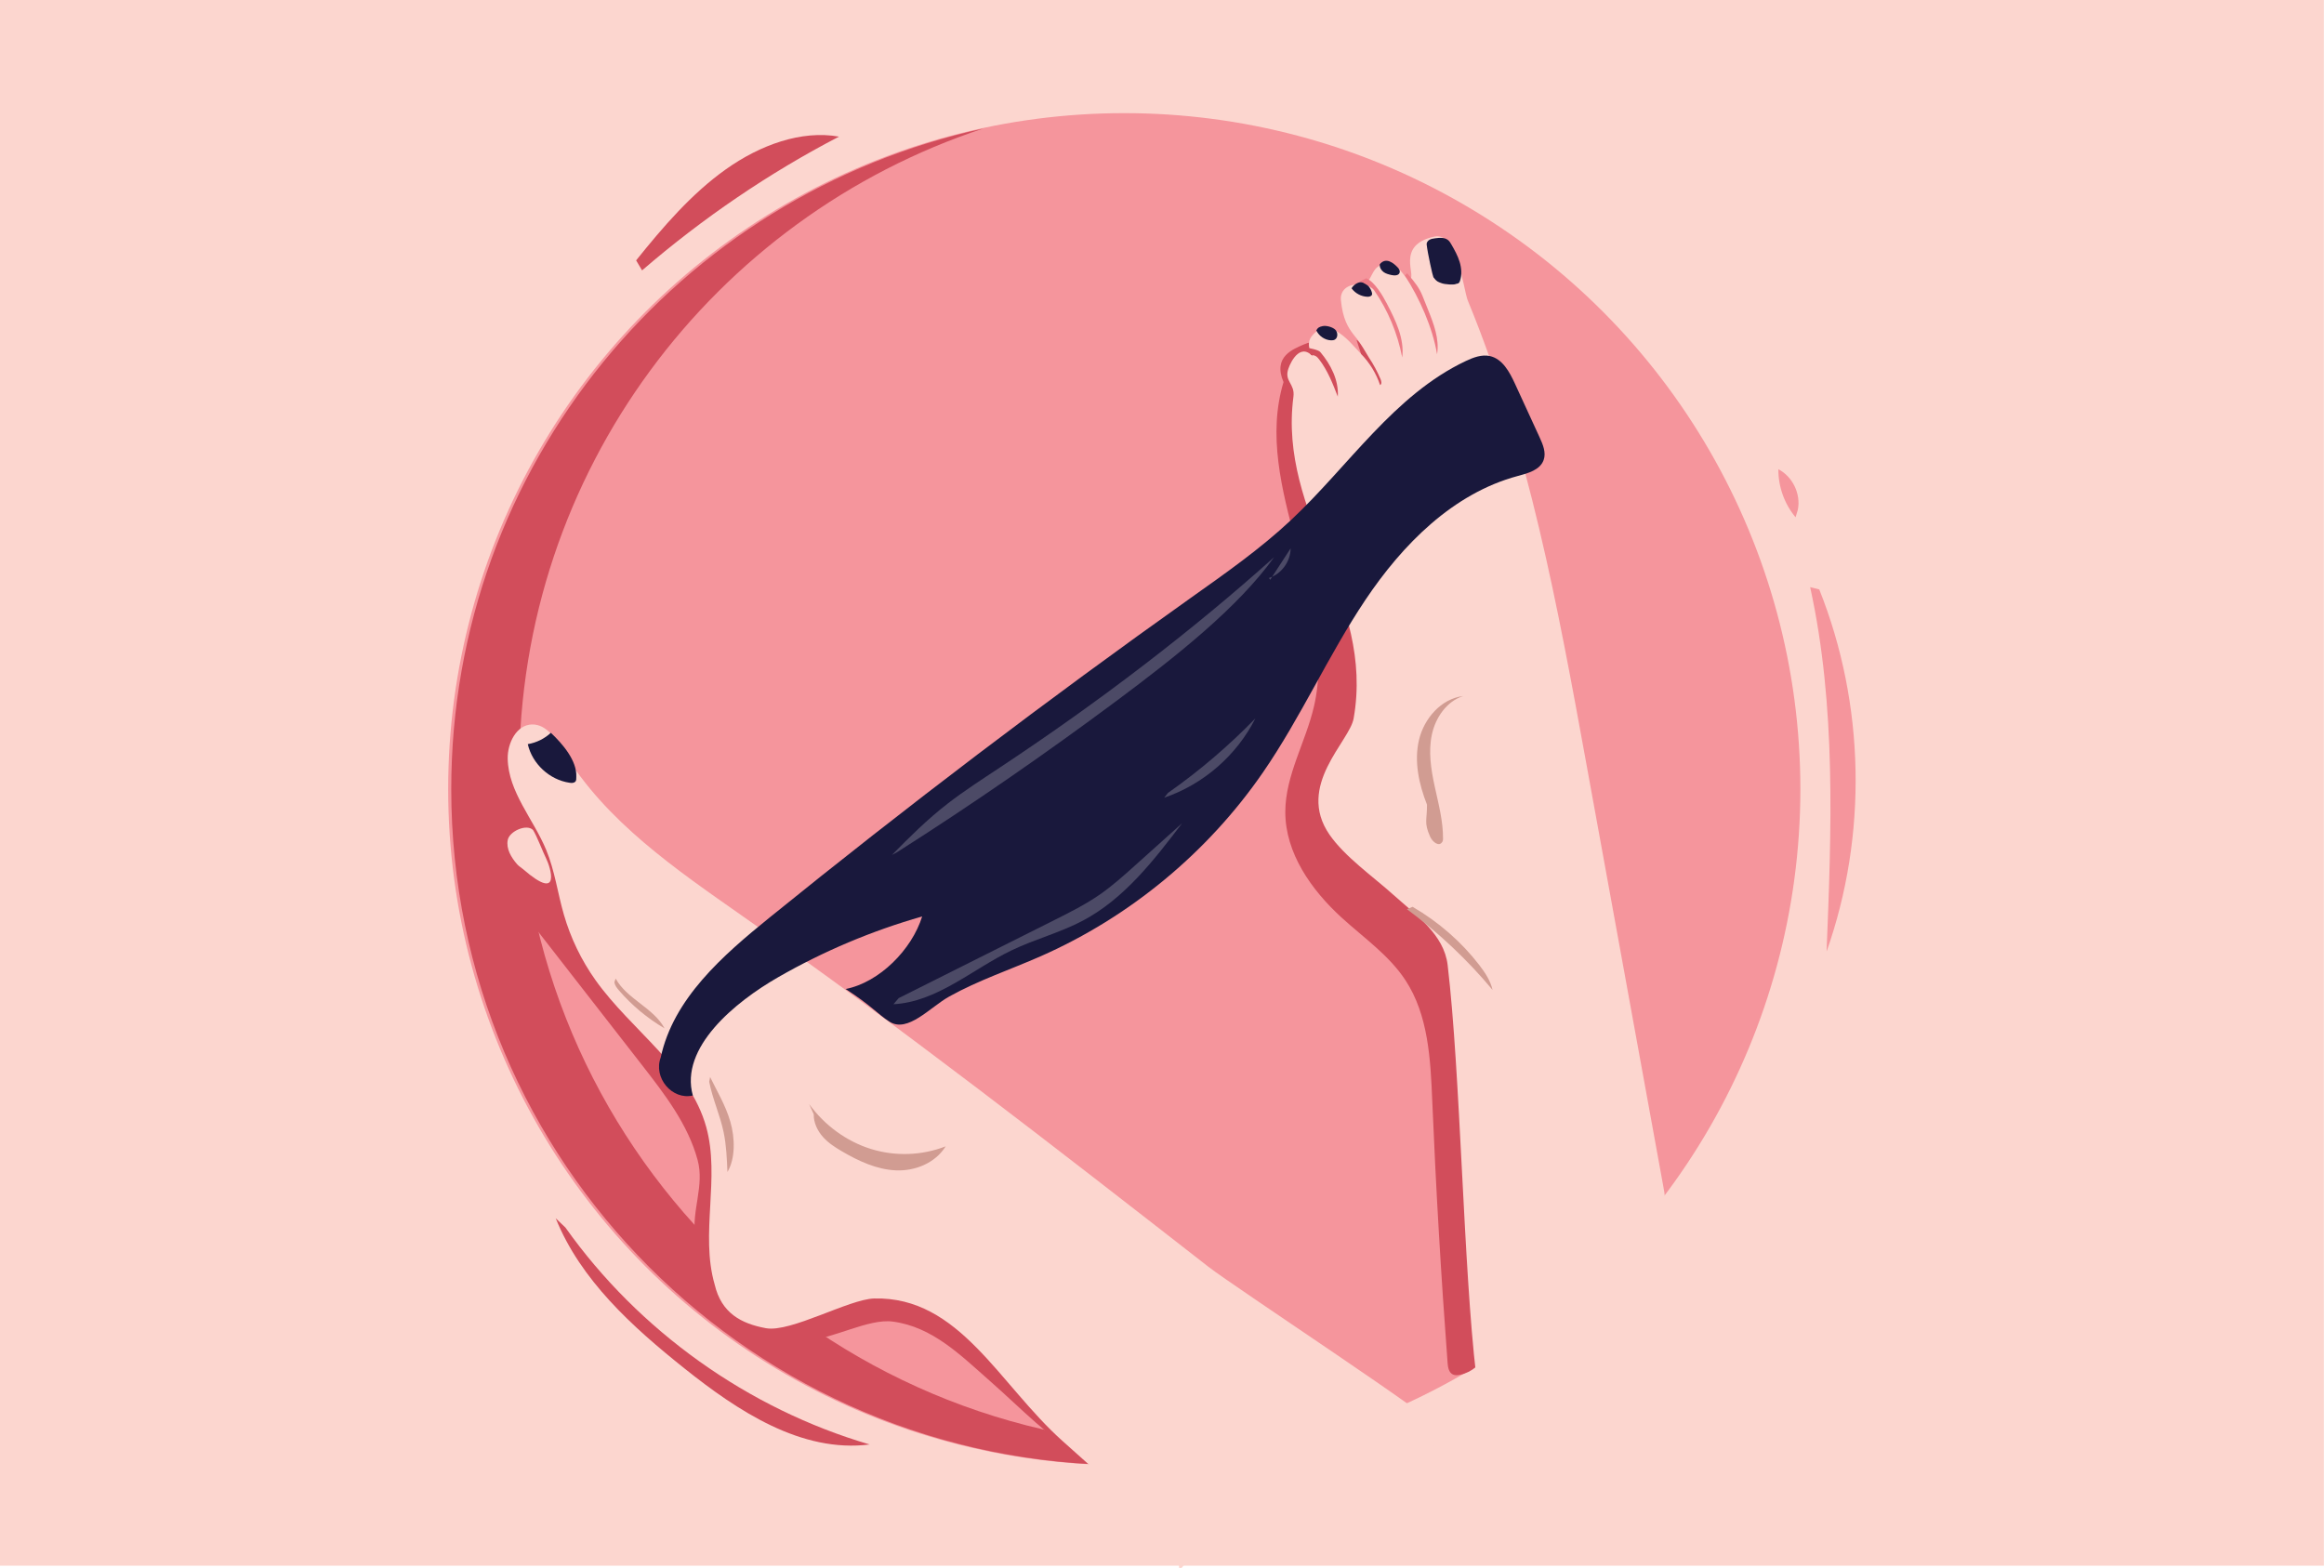 <?xml version="1.0" encoding="utf-8"?>
<!-- Generator: Adobe Illustrator 23.0.6, SVG Export Plug-In . SVG Version: 6.00 Build 0)  -->
<svg version="1.1" id="Layer_1" xmlns="http://www.w3.org/2000/svg" xmlns:xlink="http://www.w3.org/1999/xlink" x="0px" y="0px"
	 viewBox="0 0 1962 1323.88" enable-background="new 0 0 1962 1323.88" xml:space="preserve">
<rect x="-0.1" y="-2.45" fill="#FCD6CF" width="1962" height="1324.45"/>
<circle fill="#F5959C" cx="949.15" cy="666.32" r="570.79"/>
<path fill="#D24D5B" d="M1009.09,1221.46c-315.24,0-570.79-255.55-570.79-570.79c0-252.74,164.27-467.1,391.85-542.17
	c-256.82,55.72-449.19,284.3-449.19,557.8c0,315.24,255.55,570.79,570.79,570.79c62.5,0,122.65-10.05,178.93-28.62
	C1091.5,1216.98,1050.82,1221.46,1009.09,1221.46z"/>
<g>
	<path fill="#D24D5B" d="M443.34,613.65c-14.27,8.64-22.79,25.94-20.93,42.52c1.22,10.84,6.4,22.01,2.47,32.19
		c-1.58,4.09-4.5,7.51-6.59,11.37c-11.31,20.85,3.94,45.68,18.5,64.4c35.15,45.16,70.3,90.33,105.45,135.49
		c19.06,24.49,38.57,49.85,46.7,79.81c5.95,21.92-5.19,42.29-2.07,64.79c3.12,22.5,9.35,64.35,27.37,78.19
		c16.48,12.66,47,9.93,67.76,9.12c20.77-0.81,51.07-18.35,71.67-15.64c33.73,4.44,57.41,28.5,82.95,50.96
		c25.55,22.47,49.21,47.67,78.69,64.66c6.88,3.96,15.24,7.5,22.49,4.29c6.97-3.09,10.18-11.68,9.2-19.24s-5.24-14.27-9.73-20.43
		c-11.95-16.39-26.26-30.89-40.51-45.32c-45.29-45.87-90.58-91.74-135.86-137.62c-27.78-28.14-55.65-56.37-79.76-87.72
		c-22.97-29.86-42.52-62.53-68.7-89.62c-25.88-26.78-57.61-47.43-83.16-74.52c-36.63-38.85-58.7-88.82-80.09-137.74"/>
</g>
<g>
	<path fill="#D24D5B" d="M1083.59,322.62c-26.75,88.87,46.57,183.28,25.74,273.73c-6.94,30.15-24.2,58.23-24.23,89.17
		c-0.03,34.77,21.95,65.93,47.64,89.36c18.58,16.95,39.87,31.64,53.7,52.65c19.45,29.54,21.26,66.9,22.73,102.24
		c3.08,73.69,7.39,147.32,12.93,220.86c0.28,3.71,0.94,8.03,4.22,9.79c1.92,1.03,4.25,0.84,6.37,0.39
		c20.23-4.3,29.28-27.62,33.95-47.76c21.81-94.23,21.67-192.14,16.19-288.7c-3.69-64.95-9.79-130.08-25.73-193.15
		c-12.69-50.2-31.49-98.62-50.59-146.74c-23.7-59.67-47.95-119.13-72.76-178.35c-1.91-4.57-3.93-9.29-7.56-12.67
		c-6.66-6.21-17.34-6.27-25.64-2.52S1074.25,300.78,1083.59,322.62"/>
</g>
<g>
	<path fill="#FCD6CF" d="M603.34,1084.57c-12.39-42.87,4.82-90.04-7.14-133.03c-13.99-50.27-63.12-81.36-93.39-123.86
		c-11.95-16.78-21.04-35.59-26.76-55.38c-5.25-18.16-7.7-37.18-14.92-54.65c-10.75-26.02-32.01-48.93-32.51-77.08
		c-0.23-13.14,7.42-28.62,20.56-28.87c12.23-0.24,20.18,12.25,26.5,22.73c35.62,59.15,94.75,99.46,151.27,139.13
		c134.32,94.26,263.81,195.19,393.24,296.06c22.07,17.2,199.38,133.51,197.42,138.84c-23.79,64.59-182.28,61.86-222.04,118.06
		c0.13-20.08-16.04-36.03-31.01-49.41c-22.51-20.12-45.01-40.25-67.52-60.37c-53.69-48-87-122.12-159-120.35
		c-21.25,0.52-70.54,28.94-91.44,25.09C625.7,1117.6,609.02,1108.74,603.34,1084.57"/>
</g>
<g>
	<path fill="#FCD6CF" d="M1246.27,1161.52c-10.87-91.53-13.24-255.11-24.11-346.64c-3.09-26.03-26.66-42.1-46.15-59.62
		c-16.81-15.11-40.81-31.95-53.63-50.56c-28.47-41.31,16.96-78.52,20.4-98c17.91-101.31-63.86-172.2-50.82-271.71
		c1.46-11.17-8.05-12.89-4.24-23.78c2.2-6.28,11.08-24.11,22.81-7.49c2.75,3.9-10.64-10.1-3.26-19.66
		c16.81-21.75,38.79,14.27,43.33,15.75c0.33-16.62-15.68-14.76-18.57-46.59c-0.65-7.17,4.56-13.68,16.29-13.03
		c9.1,0.51,8.46-10.36,14.99-14.99c15.64-11.08,21.93,11.86,26.71,10.43c6.52-1.95-12.38-28.67,20.85-35.84
		c19.91-4.29,24.4,44.53,28.32,54.05c51.46,124.75,75.96,258.67,100.13,391.43c21.68,119.1,43.37,238.2,65.05,357.3
		c1,5.49,1.99,11.18,0.64,16.59c-1.94,7.76-8.3,13.54-14.54,18.54C1344.44,1074.62,1305.12,1157.12,1246.27,1161.52"/>
</g>
<g>
	<path fill="#19183C" d="M1111.26,278.96c1.28-2.29,2.28-2.91,5.35-3.6c3.06-0.68,8.46,0.8,10.72,3.05
		c2.26,2.25,2.31,6.84-0.46,8.36c-0.99,0.55-2.16,0.64-3.29,0.58C1118.43,287.11,1113.53,283.77,1111.26,278.96"/>
</g>
<g>
	<path fill="#19183C" d="M1164.86,223.09c-0.32,2.63,1.22,5.19,3.24,6.64s4.44,2.01,6.8,2.54c2.64,0.6,6.4,0.41,6.81-2.52
		c0.21-1.53-0.75-2.94-1.77-4C1176.62,222.29,1170.2,216.72,1164.86,223.09"/>
</g>
<g>
	<path fill="#19183C" d="M1204.42,206.3c0.86,7.82,5.18,27.04,5.72,27.79c2.68,3.7,3.89,3.82,6.31,4.82
		c3.62,1.5,11.1,1.53,12.13,1.04c1-0.48,2.29-0.3,3.07-1.09c0.49-0.49,0.75-1.15,0.96-1.81c1.69-5.13,1.23-10.77-0.34-15.93
		s-4.21-9.93-6.9-14.61c-0.76-1.32-1.55-2.67-2.7-3.66c-2.96-2.55-7.37-2.16-11.24-1.62c-1.58,0.22-3.2,0.46-4.59,1.24
		C1205.46,203.25,1204.33,204.71,1204.42,206.3"/>
</g>
<g>
	<path fill="#19183C" d="M1141.16,243.59c3.07,4.16,8.1,6.8,13.27,6.98c1.56,0.05,3.5-0.4,3.88-1.92c0.13-0.53,0.03-1.09-0.11-1.63
		c-0.95-3.6-3.93-7.79-7.55-8.64c-3.62-0.85-7.71,1.85-9.62,5.04"/>
</g>
<g>
	<path fill="#ED7B86" d="M1186,232.69c12.34,18.84,23.56,44.22,27.22,66.44c2.11-12.87-2.84-25.73-7.7-37.83
		c-1.53-3.81-3.06-7.62-4.59-11.43c-2.57-6.4-6.14-11.32-12.98-19.14"/>
</g>
<g>
	<path fill="#ED7B86" d="M1148.2,237.58c2.44,0.79,10.36,5.29,11.81,7.4c11.76,17.03,19.91,36.53,23.78,56.86
		c2.03-15.93-5.59-31.32-12.99-45.57c-3.47-6.68-10.4-18.49-17.39-21.29"/>
</g>
<g>
	<path fill="#D24D5B" d="M1149.09,298.92c7.24,7.39,12.77,16.44,16.05,26.25c1.56-0.89,1.11-3.23,0.42-4.89
		c-2.71-6.47-6.05-12.68-9.96-18.5c-1.08-1.61-8.42-15.03-10.33-14.69"/>
</g>
<g>
	<path fill="#D24D5B" d="M1106.83,299.8c3.43,0.05,4.88,1.1,6.96,3.83c7.09,9.29,11.4,20.35,15.63,31.25
		c0.88-13.82-5.9-27.13-14.84-37.7c-1.48-1.75-9.37-3.43-11.66-3.56s1.52,2.49,2.93,4.3"/>
</g>
<g>
	<path fill="#D19C92" d="M1204.71,679.44c-6.81-17.36-11.02-36.52-6.75-54.67c4.27-18.15,18.73-34.8,37.24-37.05
		c-13.92,4.49-23.32,18.23-26.37,32.53c-3.05,14.3-0.75,29.18,2.33,43.47c3.21,14.86,7.28,29.72,7.09,44.96
		c-0.01,0.69-0.17,1.38-0.51,1.98c-2.81,4.92-8.48,0.08-10.4-4.26C1201.98,694.3,1204.81,692.65,1204.71,679.44"/>
</g>
<g>
	<path fill="#19183C" d="M557.79,892.93c10.67-49.8,52.31-86.12,91.88-118.17c115.64-93.69,234.25-183.72,355.59-269.91
		c29.14-20.7,58.55-41.27,84.64-65.71c48.85-45.77,87.1-105.79,147.65-134.35c6.32-2.98,13.32-5.63,20.15-4.17
		c10.72,2.3,16.72,13.45,21.3,23.42c6.95,15.12,13.9,30.24,20.85,45.36c2.77,6.02,5.58,12.83,3.33,19.07
		c-3.03,8.4-13.25,11.14-21.88,13.45c-54.55,14.64-97.16,57.69-128.59,104.62s-54.42,99.15-86.48,145.65
		c-46.62,67.63-112.28,121.97-187.42,155.13c-25.84,11.4-52.82,20.38-77.49,34.13c-16.11,8.97-35.07,31.18-50.52,21.11
		c-10.15-6.62-15.36-13.57-36.87-27.47c28.63-5.69,55.95-33.39,64.59-61.27c-42.41,12.08-83.33,29.35-121.57,51.31
		c-36.43,20.92-83.33,59.42-72.03,99.88C567.25,929.04,551.43,909.89,557.79,892.93"/>
</g>
<g>
	<path fill="#FCD6CF" d="M450.03,700.85c-5.29-5.48-19.95,0.95-21.39,8.43c-1.44,7.48,2.99,14.81,8.01,20.54
		c1.4,1.61,3.29,2.63,4.9,4.03c33.25,28.89,22.82-2.38,19.56-8.9C458.2,719.13,453.48,706.38,450.03,700.85"/>
</g>
<g>
	<path fill="#19183C" d="M465.06,618.75c-5.38,4.99-12.24,8.36-19.48,9.57c3.73,16.61,18.41,30.18,35.26,32.6
		c1.55,0.22,3.29,0.32,4.54-0.64c1.38-1.06,1.07-2.66,1.15-4.4C487.14,642.24,475,628.13,465.06,618.75"/>
</g>
<g>
	<path fill="#4C4A66" d="M757.4,719.53c64.66-41.12,126.12-83.78,184.71-127.38c52.28-38.91,103.29-79.55,133.57-121.7
		c-68.59,61.54-146.42,121.24-231.59,177.64c-14.96,9.91-30.2,19.75-43.71,30.19c-18.11,14-32.8,28.85-47.38,43.59"/>
</g>
<g>
	<path fill="#4C4A66" d="M754.3,847.93c36.86-1.95,66.5-29.56,99.77-45.52c19.64-9.42,41.04-14.92,60.28-25.14
		c34.81-18.5,59.78-50.83,83.65-82.2c-13.24,11.89-26.48,23.78-39.72,35.67c-9.55,8.58-19.13,17.18-29.67,24.5
		c-12.1,8.41-25.32,15.04-38.49,21.65c-43.8,21.96-87.6,43.92-131.41,65.88"/>
</g>
<g>
	<path fill="#4C4A66" d="M982.87,673.54c33.02-11.22,61.28-35.81,76.95-66.96c-22.54,23.23-47.27,44.34-73.77,62.93"/>
</g>
<g>
	<path fill="#4C4A66" d="M1072.35,489.54c5.75-8.83,11.49-17.67,17.24-26.5c-0.02,11.03-7.77,21.62-18.28,24.98"/>
</g>
<g>
	<path fill="#D19C92" d="M686.99,940.85c-0.15,7.12,3.14,13.94,7.72,19.09c4.57,5.15,10.36,8.85,16.17,12.25
		c14.12,8.26,29.35,15.3,45.4,16.01c16.06,0.71,33.14-5.94,42.11-20.28c-20.1,7.81-42.49,8.61-63.03,2.25
		c-20.54-6.36-39.11-19.85-52.28-37.96"/>
</g>
<g>
	<path fill="#D19C92" d="M1192.56,765.68c22.04,12.83,41.29,29.65,56.32,49.19c4.92,6.4,9.48,13.28,11.17,20.96
		c-21.03-25.24-45.35-48.17-72.29-68.17"/>
</g>
<g>
	<path fill="#D19C92" d="M518.7,829.17c0.23,2.69,2.01,4.96,3.78,7.01c10.97,12.73,24.06,23.64,38.56,32.14
		c-9.33-17.47-31.8-24.68-41.27-42.07"/>
</g>
<g>
	<path fill="#D19C92" d="M598.74,913.4c2.86,14.79,9.1,27.89,12.17,42.6c2.27,10.86,2.75,22.28,3.22,33.59
		c6.8-11.43,6.44-28.69,2.43-42.52c-4.01-13.83-11.06-25.36-17.06-37.66"/>
</g>
<g>
	<path fill="#F5959C" d="M1528.2,495.78c22.05,100.58,18.01,204.8,13.86,307.69c34.75-98.22,32.5-209.05-6.18-305.79"/>
</g>
<g>
	<path fill="#D24D5B" d="M542.06,228.3c51.46-44.35,107.47-82.4,166.25-112.93c-31.72-5.69-66.63,7.04-95.6,27.65
		c-28.98,20.61-52.95,48.56-75.67,76.83"/>
</g>
<g>
	<path fill="#D24D5B" d="M477.35,1036.48c62,87.37,154.02,153,256.81,183.18c-57.59,7.32-111.22-28.19-156.58-64.42
		c-43.9-35.06-87.4-74.43-108.41-126.54"/>
</g>
<g>
	<path fill="#F5959C" d="M1515.89,436.78c-9.41-11.25-14.65-25.9-14.53-40.57c12.07,6.22,19.12,20.89,16.44,34.2"/>
</g>
</svg>
